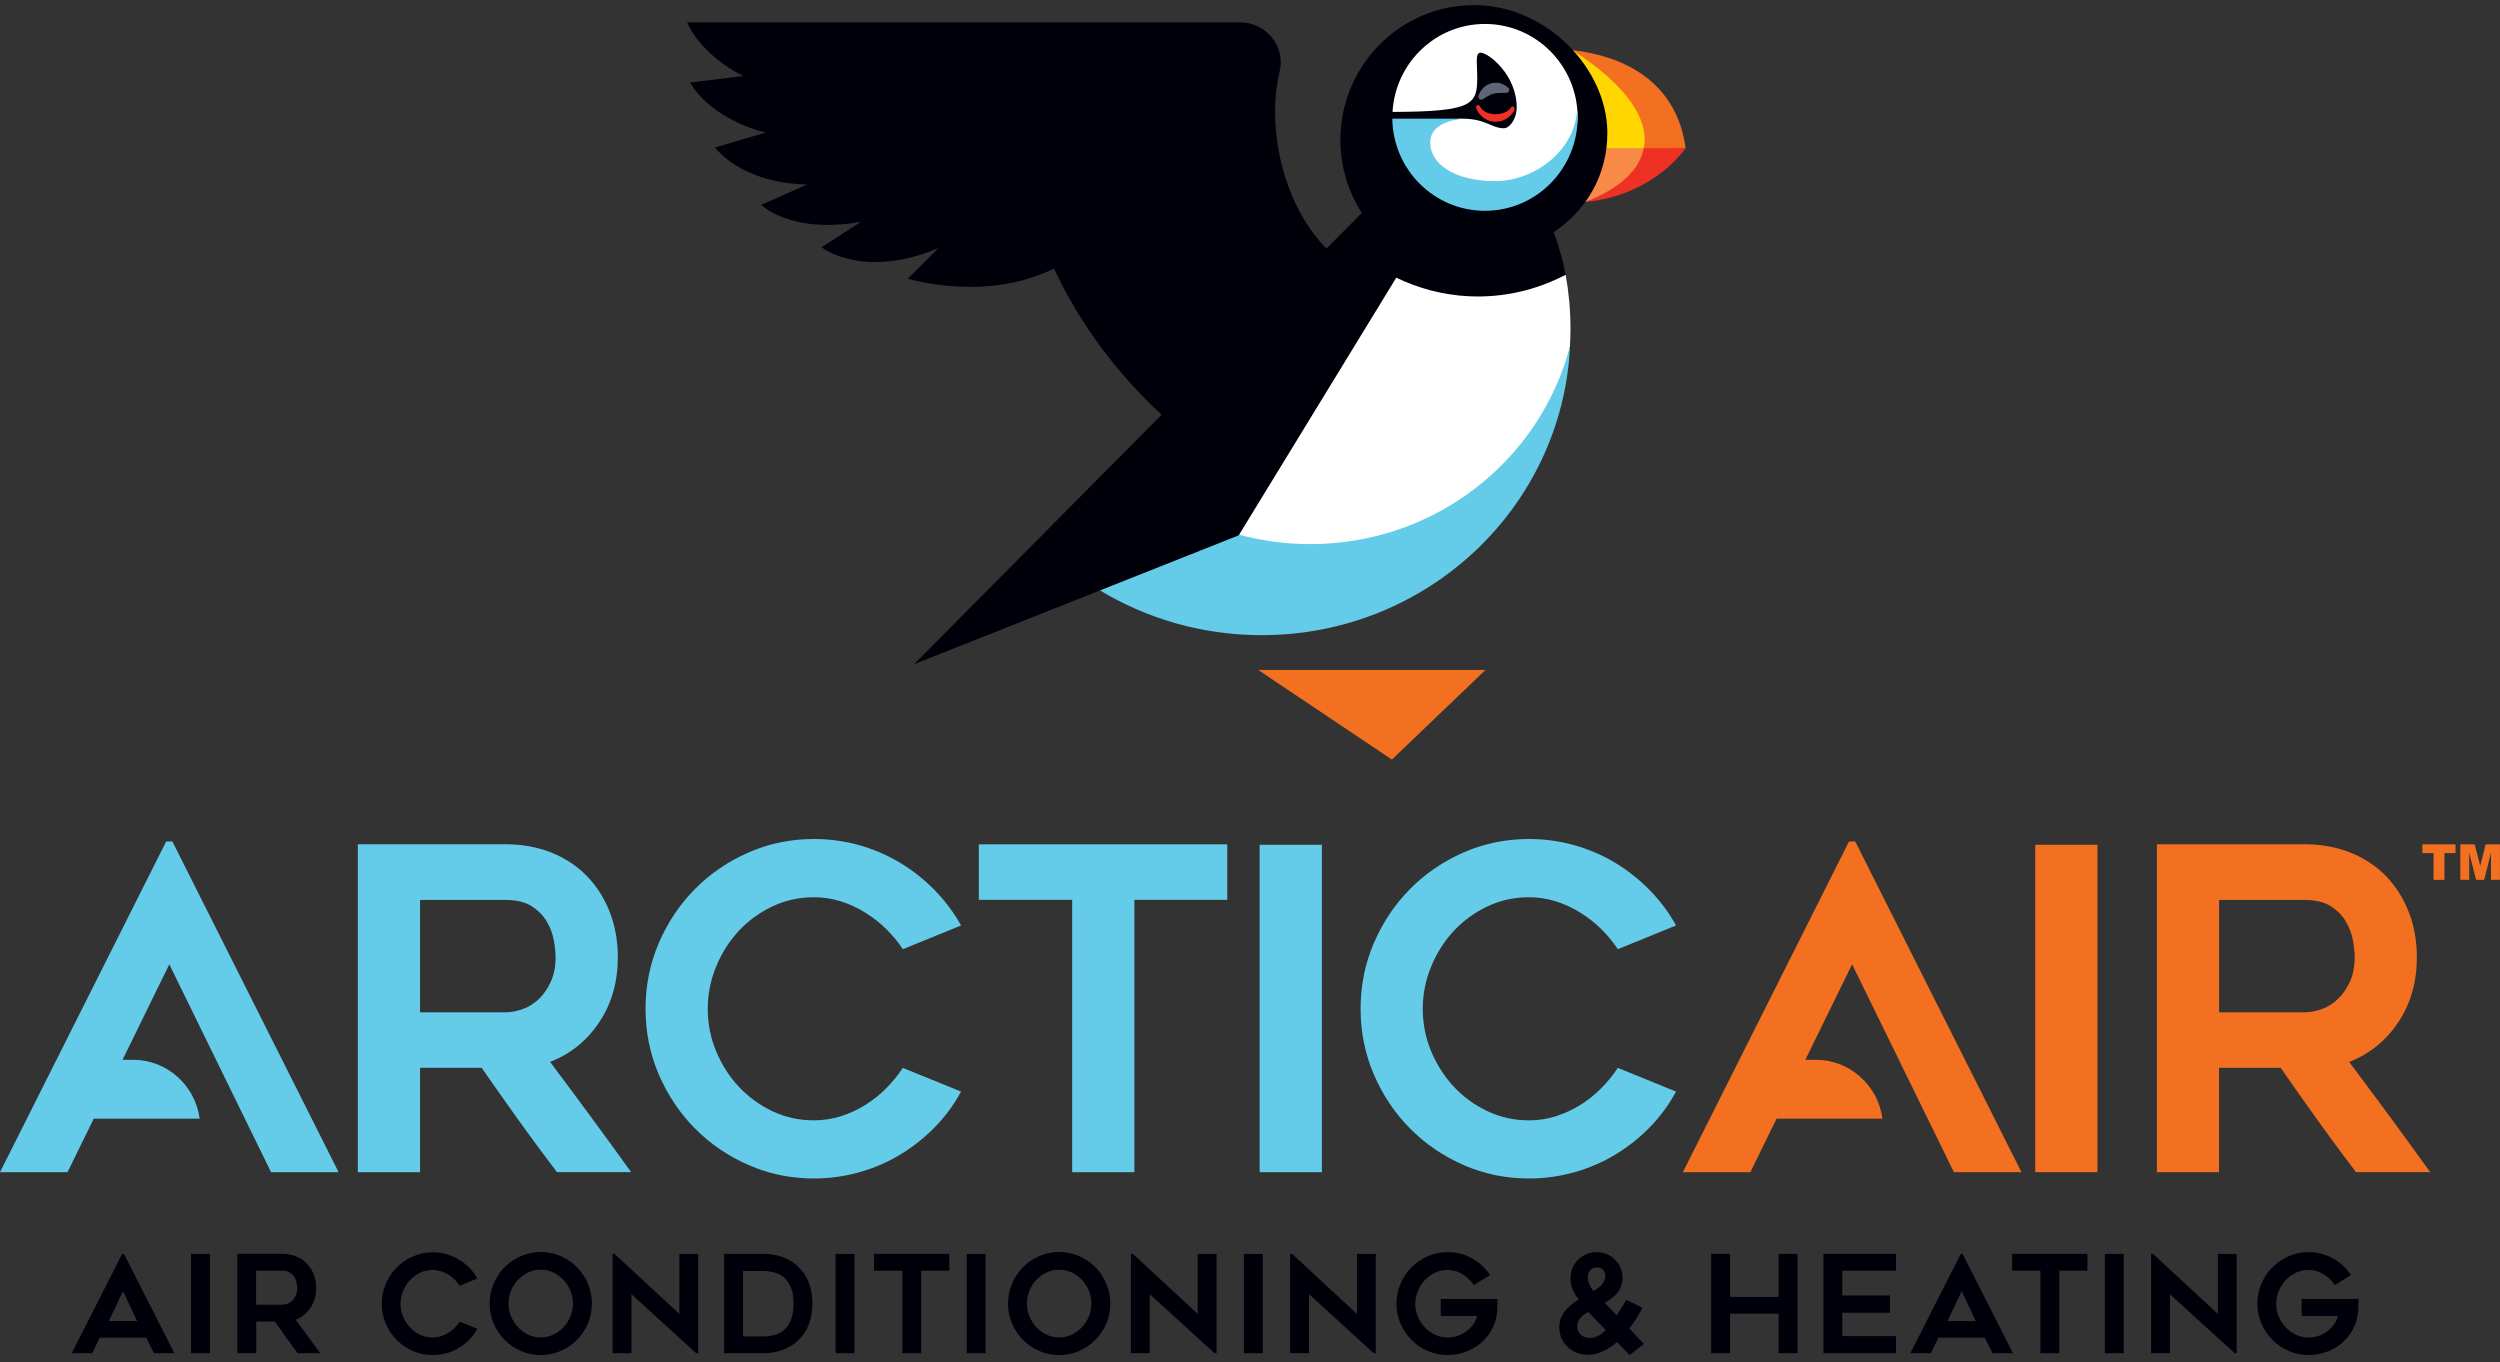<svg width="200" height="109" viewBox="0 0 200 109" fill="none" xmlns="http://www.w3.org/2000/svg">
<rect x="0" y="0" width="200" height="109" fill="#333333" stroke="none"/>
<g clip-path="url(#clip0_6373_1731)">
<path d="M5.738 108.257L9.768 100.321H9.92L13.95 108.257H12.313L11.701 107.011H7.982L7.38 108.257H5.738ZM8.711 105.683H10.964L9.844 103.285L8.711 105.683Z" fill="#00000A"/>
<path d="M16.792 100.316H15.285V108.257H16.792V100.316Z" fill="#00000A"/>
<path d="M20.492 108.257H18.986V100.302H22.57C22.975 100.302 23.343 100.37 23.676 100.506C24.009 100.642 24.297 100.828 24.535 101.068C24.773 101.308 24.958 101.599 25.093 101.938C25.227 102.274 25.295 102.646 25.295 103.04C25.295 103.643 25.147 104.164 24.845 104.617C24.549 105.066 24.148 105.388 23.654 105.583C24.315 106.466 24.971 107.359 25.619 108.257H23.82C23.505 107.844 23.199 107.427 22.898 107.006C22.597 106.589 22.296 106.158 21.994 105.723H20.501V108.257H20.492ZM20.492 104.381H22.565C22.7 104.381 22.844 104.354 22.988 104.3C23.137 104.246 23.267 104.164 23.379 104.051C23.496 103.937 23.591 103.797 23.663 103.634C23.735 103.466 23.775 103.271 23.775 103.049C23.775 102.931 23.762 102.795 23.73 102.636C23.703 102.478 23.645 102.324 23.559 102.179C23.474 102.034 23.352 101.911 23.195 101.812C23.038 101.707 22.826 101.657 22.561 101.657H20.488V104.381H20.492Z" fill="#00000A"/>
<path d="M38.188 106.303C38.017 106.621 37.801 106.911 37.554 107.165C37.302 107.423 37.023 107.641 36.717 107.826C36.411 108.012 36.083 108.153 35.724 108.257C35.368 108.357 34.999 108.406 34.622 108.406C34.06 108.406 33.533 108.298 33.039 108.085C32.544 107.867 32.108 107.573 31.739 107.201C31.37 106.829 31.078 106.39 30.862 105.896C30.646 105.392 30.539 104.862 30.539 104.3C30.539 103.734 30.646 103.203 30.862 102.705C31.078 102.206 31.37 101.771 31.739 101.395C32.108 101.023 32.544 100.728 33.039 100.511C33.533 100.293 34.064 100.185 34.622 100.185C34.999 100.185 35.368 100.234 35.724 100.334C36.079 100.438 36.411 100.579 36.717 100.765C37.023 100.951 37.302 101.173 37.554 101.426C37.806 101.685 38.017 101.966 38.188 102.279L36.776 102.854C36.663 102.677 36.524 102.519 36.371 102.365C36.214 102.215 36.047 102.079 35.858 101.966C35.674 101.853 35.476 101.757 35.265 101.694C35.058 101.63 34.842 101.594 34.617 101.594C34.258 101.594 33.92 101.671 33.61 101.816C33.295 101.966 33.025 102.165 32.796 102.41C32.567 102.655 32.382 102.945 32.247 103.276C32.108 103.607 32.041 103.947 32.041 104.3C32.041 104.663 32.108 105.007 32.247 105.329C32.382 105.655 32.567 105.941 32.796 106.186C33.025 106.43 33.295 106.63 33.61 106.779C33.92 106.929 34.258 107.001 34.617 107.001C34.838 107.001 35.053 106.97 35.265 106.902C35.472 106.838 35.669 106.748 35.858 106.63C36.047 106.516 36.218 106.38 36.371 106.222C36.524 106.068 36.659 105.9 36.776 105.728L38.188 106.303Z" fill="#00000A"/>
<path d="M43.256 108.406C42.698 108.406 42.167 108.298 41.673 108.08C41.178 107.862 40.746 107.568 40.373 107.196C40.004 106.825 39.712 106.389 39.496 105.891C39.28 105.388 39.172 104.853 39.172 104.282C39.172 103.72 39.28 103.185 39.496 102.682C39.712 102.179 40.004 101.744 40.373 101.367C40.742 100.996 41.173 100.701 41.673 100.484C42.167 100.266 42.698 100.157 43.256 100.157C43.822 100.157 44.357 100.266 44.852 100.484C45.347 100.701 45.778 100.996 46.152 101.367C46.52 101.744 46.813 102.179 47.029 102.682C47.244 103.185 47.352 103.72 47.352 104.282C47.352 104.853 47.244 105.388 47.029 105.891C46.813 106.389 46.52 106.825 46.152 107.196C45.783 107.568 45.351 107.862 44.852 108.08C44.353 108.298 43.822 108.406 43.256 108.406ZM43.26 101.576C42.9 101.576 42.568 101.653 42.257 101.798C41.943 101.948 41.673 102.142 41.439 102.392C41.205 102.636 41.021 102.922 40.886 103.253C40.751 103.584 40.679 103.928 40.679 104.282C40.679 104.644 40.746 104.989 40.886 105.311C41.021 105.637 41.205 105.927 41.439 106.176C41.673 106.426 41.943 106.625 42.257 106.775C42.568 106.92 42.905 106.997 43.26 106.997C43.62 106.997 43.953 106.92 44.263 106.775C44.578 106.625 44.847 106.426 45.081 106.176C45.315 105.927 45.499 105.637 45.634 105.311C45.769 104.989 45.841 104.644 45.841 104.282C45.841 103.928 45.769 103.584 45.634 103.253C45.499 102.922 45.315 102.636 45.081 102.392C44.847 102.147 44.578 101.948 44.263 101.798C43.953 101.653 43.62 101.576 43.26 101.576Z" fill="#00000A"/>
<path d="M55.694 108.257L50.514 103.534V108.257H49.003V100.316H49.165L54.35 105.116V100.316H55.856V108.257H55.694Z" fill="#00000A"/>
<path d="M61.045 108.257H57.934V100.307H61.045C62.17 100.307 63.096 100.638 63.82 101.304C64.207 101.658 64.499 102.088 64.697 102.591C64.895 103.095 64.994 103.657 64.994 104.278C64.994 104.908 64.895 105.474 64.697 105.977C64.499 106.48 64.207 106.911 63.82 107.264C63.469 107.591 63.056 107.836 62.588 108.003C62.12 108.176 61.603 108.257 61.045 108.257ZM59.445 106.911H61.05C61.333 106.911 61.612 106.879 61.9 106.816C62.188 106.748 62.449 106.621 62.682 106.431C62.916 106.236 63.109 105.973 63.258 105.633C63.406 105.293 63.483 104.849 63.483 104.3C63.483 103.752 63.406 103.303 63.258 102.959C63.105 102.614 62.912 102.351 62.673 102.161C62.435 101.975 62.174 101.844 61.886 101.78C61.599 101.717 61.32 101.68 61.045 101.68H59.44V106.911H59.445Z" fill="#00000A"/>
<path d="M68.353 100.316H66.847V108.257H68.353V100.316Z" fill="#00000A"/>
<path d="M75.944 101.653H73.695V108.257H72.184V101.653H69.922V100.307H75.944V101.653Z" fill="#00000A"/>
<path d="M78.849 100.316H77.338V108.257H78.849V100.316Z" fill="#00000A"/>
<path d="M84.726 108.406C84.164 108.406 83.638 108.298 83.143 108.08C82.649 107.862 82.213 107.568 81.844 107.196C81.475 106.825 81.183 106.389 80.967 105.891C80.751 105.388 80.643 104.853 80.643 104.282C80.643 103.72 80.751 103.185 80.967 102.682C81.183 102.179 81.475 101.744 81.844 101.367C82.213 100.996 82.649 100.701 83.143 100.484C83.638 100.266 84.169 100.157 84.726 100.157C85.293 100.157 85.823 100.266 86.323 100.484C86.817 100.701 87.249 100.996 87.622 101.367C87.991 101.744 88.283 102.179 88.499 102.682C88.715 103.185 88.823 103.72 88.823 104.282C88.823 104.853 88.715 105.388 88.499 105.891C88.283 106.389 87.991 106.825 87.622 107.196C87.254 107.568 86.817 107.862 86.323 108.08C85.823 108.298 85.293 108.406 84.726 108.406ZM84.731 101.576C84.371 101.576 84.038 101.653 83.728 101.798C83.418 101.948 83.143 102.142 82.909 102.392C82.676 102.636 82.491 102.922 82.356 103.253C82.222 103.584 82.154 103.928 82.154 104.282C82.154 104.644 82.222 104.989 82.356 105.311C82.491 105.637 82.68 105.927 82.909 106.176C83.143 106.426 83.418 106.625 83.728 106.775C84.038 106.92 84.376 106.997 84.731 106.997C85.091 106.997 85.423 106.92 85.738 106.775C86.048 106.625 86.323 106.426 86.556 106.176C86.79 105.927 86.975 105.637 87.11 105.311C87.245 104.989 87.312 104.644 87.312 104.282C87.312 103.928 87.245 103.584 87.11 103.253C86.975 102.922 86.786 102.636 86.556 102.392C86.323 102.147 86.053 101.948 85.738 101.798C85.423 101.653 85.091 101.576 84.731 101.576Z" fill="#00000A"/>
<path d="M97.165 108.257L91.98 103.534V108.257H90.473V100.316H90.635L95.82 105.116V100.316H97.326V108.257H97.165Z" fill="#00000A"/>
<path d="M101.019 100.316H99.512V108.257H101.019V100.316Z" fill="#00000A"/>
<path d="M109.9 108.257L104.719 103.534V108.257H103.213V100.316H103.375L108.555 105.116V100.316H110.062V108.257H109.9Z" fill="#00000A"/>
<path d="M119.802 103.91C119.798 104.064 119.793 104.205 119.793 104.336C119.784 104.45 119.784 104.567 119.784 104.676C119.784 104.789 119.78 104.876 119.771 104.93C119.726 105.429 119.591 105.891 119.366 106.321C119.141 106.748 118.849 107.119 118.494 107.423C118.138 107.731 117.729 107.971 117.266 108.144C116.803 108.316 116.317 108.402 115.809 108.402C115.247 108.402 114.721 108.293 114.226 108.08C113.731 107.863 113.295 107.568 112.926 107.196C112.553 106.825 112.256 106.385 112.041 105.891C111.825 105.388 111.717 104.857 111.717 104.295C111.717 103.729 111.825 103.194 112.041 102.695C112.256 102.192 112.553 101.753 112.926 101.381C113.295 101.009 113.731 100.715 114.226 100.497C114.721 100.28 115.251 100.171 115.809 100.171C116.519 100.171 117.172 100.339 117.765 100.669C118.359 101 118.835 101.449 119.204 102.007L117.909 102.8C117.68 102.46 117.378 102.174 117.01 101.943C116.641 101.712 116.241 101.594 115.809 101.594C115.449 101.594 115.112 101.667 114.802 101.816C114.491 101.966 114.217 102.165 113.983 102.41C113.749 102.655 113.565 102.945 113.43 103.276C113.295 103.607 113.223 103.946 113.223 104.3C113.223 104.663 113.291 105.007 113.43 105.329C113.565 105.655 113.749 105.941 113.983 106.186C114.217 106.435 114.491 106.63 114.802 106.779C115.112 106.929 115.449 107.001 115.809 107.001C116.083 107.001 116.344 106.961 116.596 106.874C116.848 106.793 117.077 106.675 117.288 106.521C117.495 106.371 117.68 106.19 117.833 105.977C117.985 105.769 118.098 105.537 118.17 105.284H115.26V103.915H119.802V103.91Z" fill="#00000A"/>
<path d="M130.374 108.406L129.363 107.364C129.12 107.577 128.886 107.745 128.661 107.876C128.436 108.003 128.234 108.107 128.04 108.184C127.852 108.261 127.681 108.311 127.528 108.334C127.379 108.361 127.258 108.375 127.164 108.384C126.853 108.397 126.561 108.361 126.291 108.275C126.017 108.189 125.774 108.057 125.558 107.885C125.342 107.708 125.162 107.505 125.023 107.26C124.884 107.02 124.794 106.748 124.758 106.448C124.708 106.013 124.767 105.633 124.933 105.306C125.104 104.98 125.347 104.681 125.671 104.404C125.752 104.341 125.85 104.259 125.976 104.173C126.102 104.083 126.21 104.01 126.296 103.951C126.044 103.647 125.864 103.33 125.752 102.995C125.639 102.664 125.608 102.319 125.662 101.975C125.698 101.671 125.792 101.395 125.949 101.15C126.102 100.905 126.3 100.697 126.548 100.529C126.799 100.361 127.078 100.253 127.384 100.198C127.69 100.144 127.991 100.157 128.283 100.239C128.576 100.316 128.845 100.457 129.079 100.66C129.318 100.864 129.497 101.1 129.619 101.377C129.749 101.653 129.808 101.939 129.803 102.242C129.794 102.541 129.722 102.836 129.587 103.117C129.475 103.348 129.309 103.552 129.097 103.729C128.886 103.906 128.648 104.073 128.382 104.232L129.331 105.22C129.587 104.853 129.781 104.554 129.907 104.332C130.033 104.11 130.096 103.992 130.096 103.983L131.4 104.622C131.391 104.635 131.314 104.776 131.166 105.043C131.017 105.315 130.793 105.66 130.491 106.086C130.464 106.122 130.437 106.154 130.415 106.186C130.392 106.213 130.374 106.244 130.352 106.281L131.503 107.518L130.374 108.406ZM127.065 104.953C126.871 105.062 126.7 105.179 126.556 105.302C126.53 105.32 126.489 105.361 126.444 105.411C126.399 105.46 126.354 105.524 126.309 105.605C126.264 105.687 126.233 105.782 126.206 105.891C126.179 106.004 126.179 106.131 126.201 106.276C126.224 106.48 126.318 106.652 126.489 106.797C126.66 106.942 126.862 107.024 127.096 107.038C127.267 107.042 127.424 107.029 127.564 106.983C127.703 106.938 127.829 106.884 127.942 106.82C128.054 106.757 128.153 106.689 128.238 106.612C128.324 106.539 128.4 106.471 128.463 106.408L127.065 104.953ZM127.033 102.079C127.011 102.288 127.047 102.505 127.141 102.727C127.236 102.949 127.348 103.131 127.483 103.276C127.582 103.217 127.69 103.149 127.802 103.072C127.915 102.99 128.009 102.913 128.09 102.832C128.31 102.6 128.423 102.328 128.423 102.016C128.423 101.825 128.355 101.676 128.229 101.567C128.099 101.454 127.951 101.395 127.784 101.386C127.613 101.381 127.456 101.431 127.303 101.54C127.155 101.644 127.065 101.825 127.033 102.079Z" fill="#00000A"/>
<path d="M143.798 100.307V108.257H142.291V105.098H138.401V108.257H136.895V100.307H138.401V103.752H142.291V100.307H143.798Z" fill="#00000A"/>
<path d="M147.381 101.653V103.638H151.195V105.021H147.381V106.888H151.68V108.257H145.875V100.307H151.68V101.653H147.381Z" fill="#00000A"/>
<path d="M152.827 108.257L156.856 100.321H157.009L161.038 108.257H159.402L158.786 107.011H155.071L154.469 108.257H152.827ZM155.804 105.683H158.057L156.937 103.285L155.804 105.683Z" fill="#00000A"/>
<path d="M166.993 101.653H164.744V108.257H163.233V101.653H160.971V100.307H166.993V101.653Z" fill="#00000A"/>
<path d="M169.898 100.316H168.387V108.257H169.898V100.316Z" fill="#00000A"/>
<path d="M178.775 108.257L173.594 103.534V108.257H172.088V100.316H172.245L177.43 105.116V100.316H178.937V108.257H178.775Z" fill="#00000A"/>
<path d="M188.681 103.91C188.677 104.064 188.672 104.205 188.672 104.336C188.663 104.45 188.659 104.567 188.659 104.676C188.659 104.789 188.654 104.876 188.65 104.93C188.605 105.429 188.47 105.891 188.245 106.321C188.02 106.748 187.728 107.119 187.373 107.423C187.017 107.731 186.608 107.971 186.145 108.144C185.682 108.316 185.192 108.402 184.683 108.402C184.121 108.402 183.595 108.293 183.101 108.08C182.606 107.863 182.17 107.568 181.801 107.196C181.428 106.825 181.135 106.385 180.915 105.891C180.699 105.388 180.591 104.857 180.591 104.295C180.591 103.729 180.699 103.194 180.915 102.695C181.131 102.192 181.428 101.753 181.801 101.381C182.174 101.009 182.606 100.715 183.101 100.497C183.595 100.28 184.126 100.171 184.683 100.171C185.394 100.171 186.046 100.339 186.64 100.669C187.233 101 187.714 101.449 188.079 102.007L186.784 102.8C186.554 102.46 186.253 102.174 185.884 101.943C185.515 101.712 185.111 101.594 184.683 101.594C184.324 101.594 183.991 101.667 183.676 101.816C183.361 101.966 183.087 102.165 182.858 102.41C182.624 102.655 182.44 102.945 182.3 103.276C182.165 103.607 182.098 103.946 182.098 104.3C182.098 104.663 182.165 105.007 182.3 105.329C182.435 105.655 182.624 105.941 182.858 106.186C183.092 106.435 183.366 106.63 183.676 106.779C183.986 106.929 184.324 107.001 184.683 107.001C184.958 107.001 185.219 106.961 185.47 106.874C185.722 106.793 185.952 106.675 186.158 106.521C186.37 106.371 186.55 106.19 186.703 105.977C186.856 105.769 186.968 105.537 187.04 105.284H184.13V103.915H188.681V103.91Z" fill="#00000A"/>
<path d="M33.605 93.775H28.627V67.541H40.45C41.781 67.541 42.995 67.764 44.101 68.203C45.208 68.647 46.147 69.264 46.934 70.066C47.717 70.868 48.328 71.82 48.769 72.935C49.205 74.046 49.426 75.26 49.426 76.57C49.426 78.555 48.931 80.287 47.946 81.769C46.961 83.251 45.648 84.312 44.011 84.955C46.197 87.87 48.36 90.807 50.491 93.771H44.556C43.517 92.407 42.5 91.033 41.507 89.646C40.517 88.26 39.523 86.85 38.53 85.422H33.605V93.775ZM33.605 80.985H40.445C40.891 80.985 41.358 80.894 41.844 80.717C42.33 80.541 42.761 80.264 43.139 79.892C43.517 79.521 43.827 79.063 44.074 78.515C44.322 77.966 44.448 77.318 44.448 76.579C44.448 76.198 44.398 75.745 44.304 75.219C44.209 74.694 44.02 74.191 43.737 73.715C43.454 73.234 43.053 72.831 42.532 72.496C42.01 72.16 41.318 71.997 40.441 71.997H33.605V80.985Z" fill="#64CBE8"/>
<path d="M76.884 87.326C76.317 88.377 75.616 89.329 74.784 90.177C73.952 91.024 73.034 91.754 72.027 92.362C71.02 92.973 69.931 93.445 68.758 93.776C67.584 94.106 66.37 94.279 65.115 94.279C63.267 94.279 61.522 93.921 59.89 93.205C58.253 92.488 56.828 91.514 55.604 90.286C54.381 89.057 53.419 87.616 52.708 85.971C51.998 84.321 51.643 82.567 51.643 80.699C51.643 78.837 51.998 77.082 52.708 75.433C53.419 73.783 54.381 72.346 55.604 71.113C56.823 69.885 58.253 68.91 59.89 68.194C61.527 67.478 63.267 67.12 65.115 67.12C66.37 67.12 67.584 67.288 68.758 67.619C69.931 67.954 71.02 68.425 72.027 69.033C73.034 69.645 73.952 70.37 74.784 71.222C75.611 72.07 76.313 73.008 76.884 74.037L72.225 75.936C71.847 75.36 71.402 74.825 70.894 74.322C70.381 73.819 69.824 73.379 69.203 72.999C68.587 72.618 67.935 72.314 67.247 72.101C66.559 71.888 65.848 71.779 65.115 71.779C63.928 71.779 62.822 72.024 61.792 72.514C60.758 73.003 59.863 73.656 59.107 74.467C58.347 75.283 57.745 76.23 57.295 77.318C56.846 78.406 56.621 79.535 56.621 80.704C56.621 81.9 56.846 83.034 57.295 84.108C57.745 85.182 58.347 86.129 59.107 86.941C59.867 87.752 60.762 88.405 61.792 88.894C62.822 89.384 63.928 89.628 65.115 89.628C65.848 89.628 66.559 89.52 67.247 89.307C67.935 89.089 68.587 88.79 69.203 88.409C69.819 88.028 70.381 87.58 70.894 87.063C71.402 86.551 71.847 86.007 72.225 85.431L76.884 87.326Z" fill="#64CBE8"/>
<path d="M98.181 71.988H90.752V93.776H85.774V71.988H78.305V67.546H98.181V71.988Z" fill="#64CBE8"/>
<path d="M105.749 67.582H100.771V93.776H105.749V67.582Z" fill="#64CBE8"/>
<path d="M134.084 87.326C133.518 88.377 132.816 89.329 131.989 90.177C131.157 91.024 130.239 91.754 129.232 92.362C128.225 92.973 127.137 93.445 125.963 93.776C124.789 94.106 123.575 94.279 122.32 94.279C120.472 94.279 118.727 93.921 117.09 93.205C115.458 92.488 114.028 91.514 112.809 90.286C111.586 89.057 110.624 87.616 109.913 85.971C109.203 84.321 108.848 82.567 108.848 80.699C108.848 78.837 109.203 77.082 109.913 75.433C110.624 73.783 111.591 72.346 112.809 71.113C114.028 69.885 115.458 68.91 117.09 68.194C118.727 67.478 120.468 67.12 122.32 67.12C123.575 67.12 124.789 67.288 125.963 67.619C127.137 67.954 128.225 68.425 129.232 69.033C130.239 69.645 131.157 70.37 131.989 71.222C132.816 72.07 133.518 73.008 134.084 74.037L129.426 75.936C129.048 75.36 128.603 74.825 128.094 74.322C127.582 73.819 127.024 73.379 126.404 72.999C125.788 72.618 125.135 72.314 124.447 72.101C123.759 71.888 123.049 71.779 122.316 71.779C121.129 71.779 120.022 72.024 118.993 72.514C117.963 73.003 117.064 73.656 116.308 74.467C115.548 75.283 114.945 76.23 114.496 77.318C114.046 78.406 113.821 79.535 113.821 80.704C113.821 81.9 114.046 83.034 114.496 84.108C114.95 85.182 115.553 86.129 116.308 86.941C117.068 87.752 117.963 88.405 118.993 88.894C120.022 89.384 121.129 89.628 122.316 89.628C123.049 89.628 123.759 89.52 124.447 89.307C125.135 89.089 125.788 88.79 126.404 88.409C127.02 88.028 127.582 87.58 128.094 87.063C128.603 86.551 129.048 86.007 129.426 85.431L134.084 87.326Z" fill="#64CBE8"/>
<path d="M167.797 67.582H162.819V93.776H167.797V67.582Z" fill="#F37021"/>
<path d="M177.529 93.775H172.551V67.541H184.373C185.7 67.541 186.918 67.764 188.025 68.203C189.131 68.647 190.071 69.264 190.858 70.066C191.64 70.868 192.252 71.82 192.692 72.935C193.129 74.046 193.349 75.26 193.349 76.57C193.349 78.555 192.854 80.287 191.87 81.769C190.885 83.251 189.572 84.312 187.935 84.955C190.12 87.87 192.283 90.807 194.415 93.771H188.479C187.44 92.407 186.424 91.033 185.43 89.646C184.436 88.26 183.442 86.85 182.453 85.422H177.524V93.775H177.529ZM177.529 80.985H184.369C184.818 80.985 185.282 80.894 185.767 80.717C186.253 80.541 186.685 80.264 187.062 79.892C187.44 79.521 187.755 79.063 188.002 78.515C188.249 77.966 188.375 77.318 188.375 76.579C188.375 76.198 188.326 75.745 188.231 75.219C188.137 74.694 187.948 74.191 187.665 73.715C187.382 73.234 186.981 72.831 186.46 72.496C185.943 72.16 185.246 71.997 184.369 71.997H177.529V80.985Z" fill="#F37021"/>
<path d="M21.684 93.775H27.089L13.792 67.319H13.293L0 93.775H5.401L7.501 89.492H15.973C15.622 86.841 13.365 84.783 10.644 84.783H9.803L13.545 77.146L21.684 93.775Z" fill="#64CBE8"/>
<path d="M156.313 93.775H161.718L148.42 67.319H147.921L134.628 93.775H140.029L142.125 89.492H150.597C150.246 86.841 147.989 84.783 145.268 84.783H144.427L148.169 77.146L156.313 93.775Z" fill="#F37021"/>
<path d="M193.799 67.546H196.443V68.249H195.557V70.388H194.685V68.249H193.794V67.546H193.799Z" fill="#F37021"/>
<path d="M196.83 67.546H197.976L198.417 69.273L198.853 67.546H199.996V70.384H199.281V68.217L198.732 70.384H198.084L197.536 68.217V70.384H196.825V67.546H196.83Z" fill="#F37021"/>
<path d="M98.878 42.908C99.89 43.347 102.161 43.819 104.809 43.819C114.828 43.819 123.768 37.025 125.594 27.729C125.621 27.257 125.639 26.781 125.639 26.301C125.639 24.823 125.504 23.382 125.252 21.977C125.252 21.977 118.21 25.299 111.64 21.886L98.878 42.908Z" fill="white"/>
<path d="M104.814 43.529C102.808 43.529 100.875 43.257 99.035 42.749L87.892 47.169C91.678 49.476 96.148 50.813 100.929 50.813C114.199 50.813 124.974 40.574 125.603 27.706C123.202 36.812 114.838 43.529 104.814 43.529Z" fill="#64CBE8"/>
<path d="M127.15 12.572L134.849 11.851C134.3 7.731 131.481 4.713 125.828 4.01C126.808 6.63 127.2 9.726 127.15 12.572Z" fill="#F37021"/>
<path d="M127.15 11.851C127.164 13.379 127.047 14.847 126.822 16.157C132.407 15.613 134.844 11.851 134.844 11.851H127.15Z" fill="#EE3124"/>
<path d="M125.837 4.037C126.804 6.639 127.195 9.712 127.146 12.531L131.503 11.865C131.939 9.63 130.298 6.947 125.837 4.037Z" fill="#FFD600"/>
<path d="M127.15 11.851C127.164 13.379 127.047 14.847 126.822 16.157C129.475 15.128 131.166 13.664 131.503 11.851H127.15Z" fill="#F68A46"/>
<path d="M128.589 10.637C128.589 5.519 123.732 0.407 117.931 0.407C114.977 0.407 112.306 1.612 110.368 3.566C108.434 5.519 107.233 8.212 107.233 11.19C107.233 13.342 107.863 15.35 108.942 17.036L106.113 19.887C103.456 17.168 102.008 12.966 102.008 8.901C102.008 7.79 102.138 6.707 102.381 5.669C102.849 3.675 101.243 1.785 99.211 1.785H54.975C54.975 1.785 55.865 4.241 59.449 6.081L55.213 6.607C55.213 6.607 56.607 9.404 61.252 10.605L57.205 11.801C57.205 11.801 59.233 14.648 64.571 14.761L60.897 16.388C60.897 16.388 63.271 18.759 68.883 17.739L65.727 19.783C65.727 19.783 69.01 22.394 75.076 19.851L72.625 22.29C72.625 22.29 78.799 24.216 84.317 21.483C86.394 25.929 89.385 29.904 92.928 33.177L73.124 53.138L99.098 42.826L111.703 22.212C113.466 23.065 115.413 23.595 117.486 23.699C120.288 23.84 122.936 23.196 125.252 21.981C125.023 20.807 124.699 19.67 124.299 18.564C126.903 16.846 128.589 14.009 128.589 10.637Z" fill="#00000A"/>
<path d="M100.654 53.595H118.84L111.352 60.766L100.654 53.595Z" fill="#F37021"/>
<path d="M118.795 1.916C114.846 1.916 111.627 5.03 111.402 8.955C117.94 8.932 118.179 8.339 118.179 6.118C118.179 5.075 117.994 4.214 118.453 4.214C119.06 4.214 121.336 5.964 121.336 8.597C121.336 9.494 120.782 10.26 120.31 10.26C119.303 10.26 118.898 9.494 116.965 9.494C116.488 9.494 114.217 9.735 114.217 11.371C114.217 13.188 116.259 14.702 119.429 14.702C123.13 14.702 126.21 11.643 126.21 9.39C126.21 5.266 122.891 1.916 118.795 1.916Z" fill="white"/>
<path d="M118.385 8.502C118.849 9.39 120.468 9.277 120.886 8.593C121.016 8.38 121.246 8.615 121.133 8.837C120.85 9.386 120.274 9.753 119.618 9.739C118.921 9.726 118.332 9.277 118.098 8.656C118.026 8.457 118.278 8.289 118.385 8.502Z" fill="#EE3124"/>
<path d="M118.282 7.681C118.444 7.069 119.002 6.616 119.663 6.616C120.054 6.616 120.409 6.775 120.665 7.033C120.814 7.183 120.733 7.378 120.531 7.432C120.531 7.432 119.82 7.4 119.46 7.5C119.105 7.6 118.592 7.958 118.592 7.958C118.395 8.012 118.224 7.881 118.282 7.681Z" fill="#606575"/>
<path d="M126.183 8.833C126.174 8.923 126.147 9.005 126.138 9.095C125.823 12.069 122.806 14.489 119.577 14.489C116.506 14.489 114.419 13.193 114.419 11.398C114.419 10.161 115.669 9.639 117.027 9.494C117.005 9.494 116.987 9.494 116.964 9.494C116.713 9.494 113.434 9.494 111.384 9.494C111.438 13.573 114.734 16.864 118.795 16.864C122.891 16.864 126.21 13.519 126.21 9.39C126.21 9.204 126.197 9.018 126.183 8.833Z" fill="#64CBE8"/>
</g>
<defs>
<clipPath id="clip0_6373_1731">
<rect width="200" height="108" fill="white" transform="translate(0 0.407)"/>
</clipPath>
</defs>
</svg>
